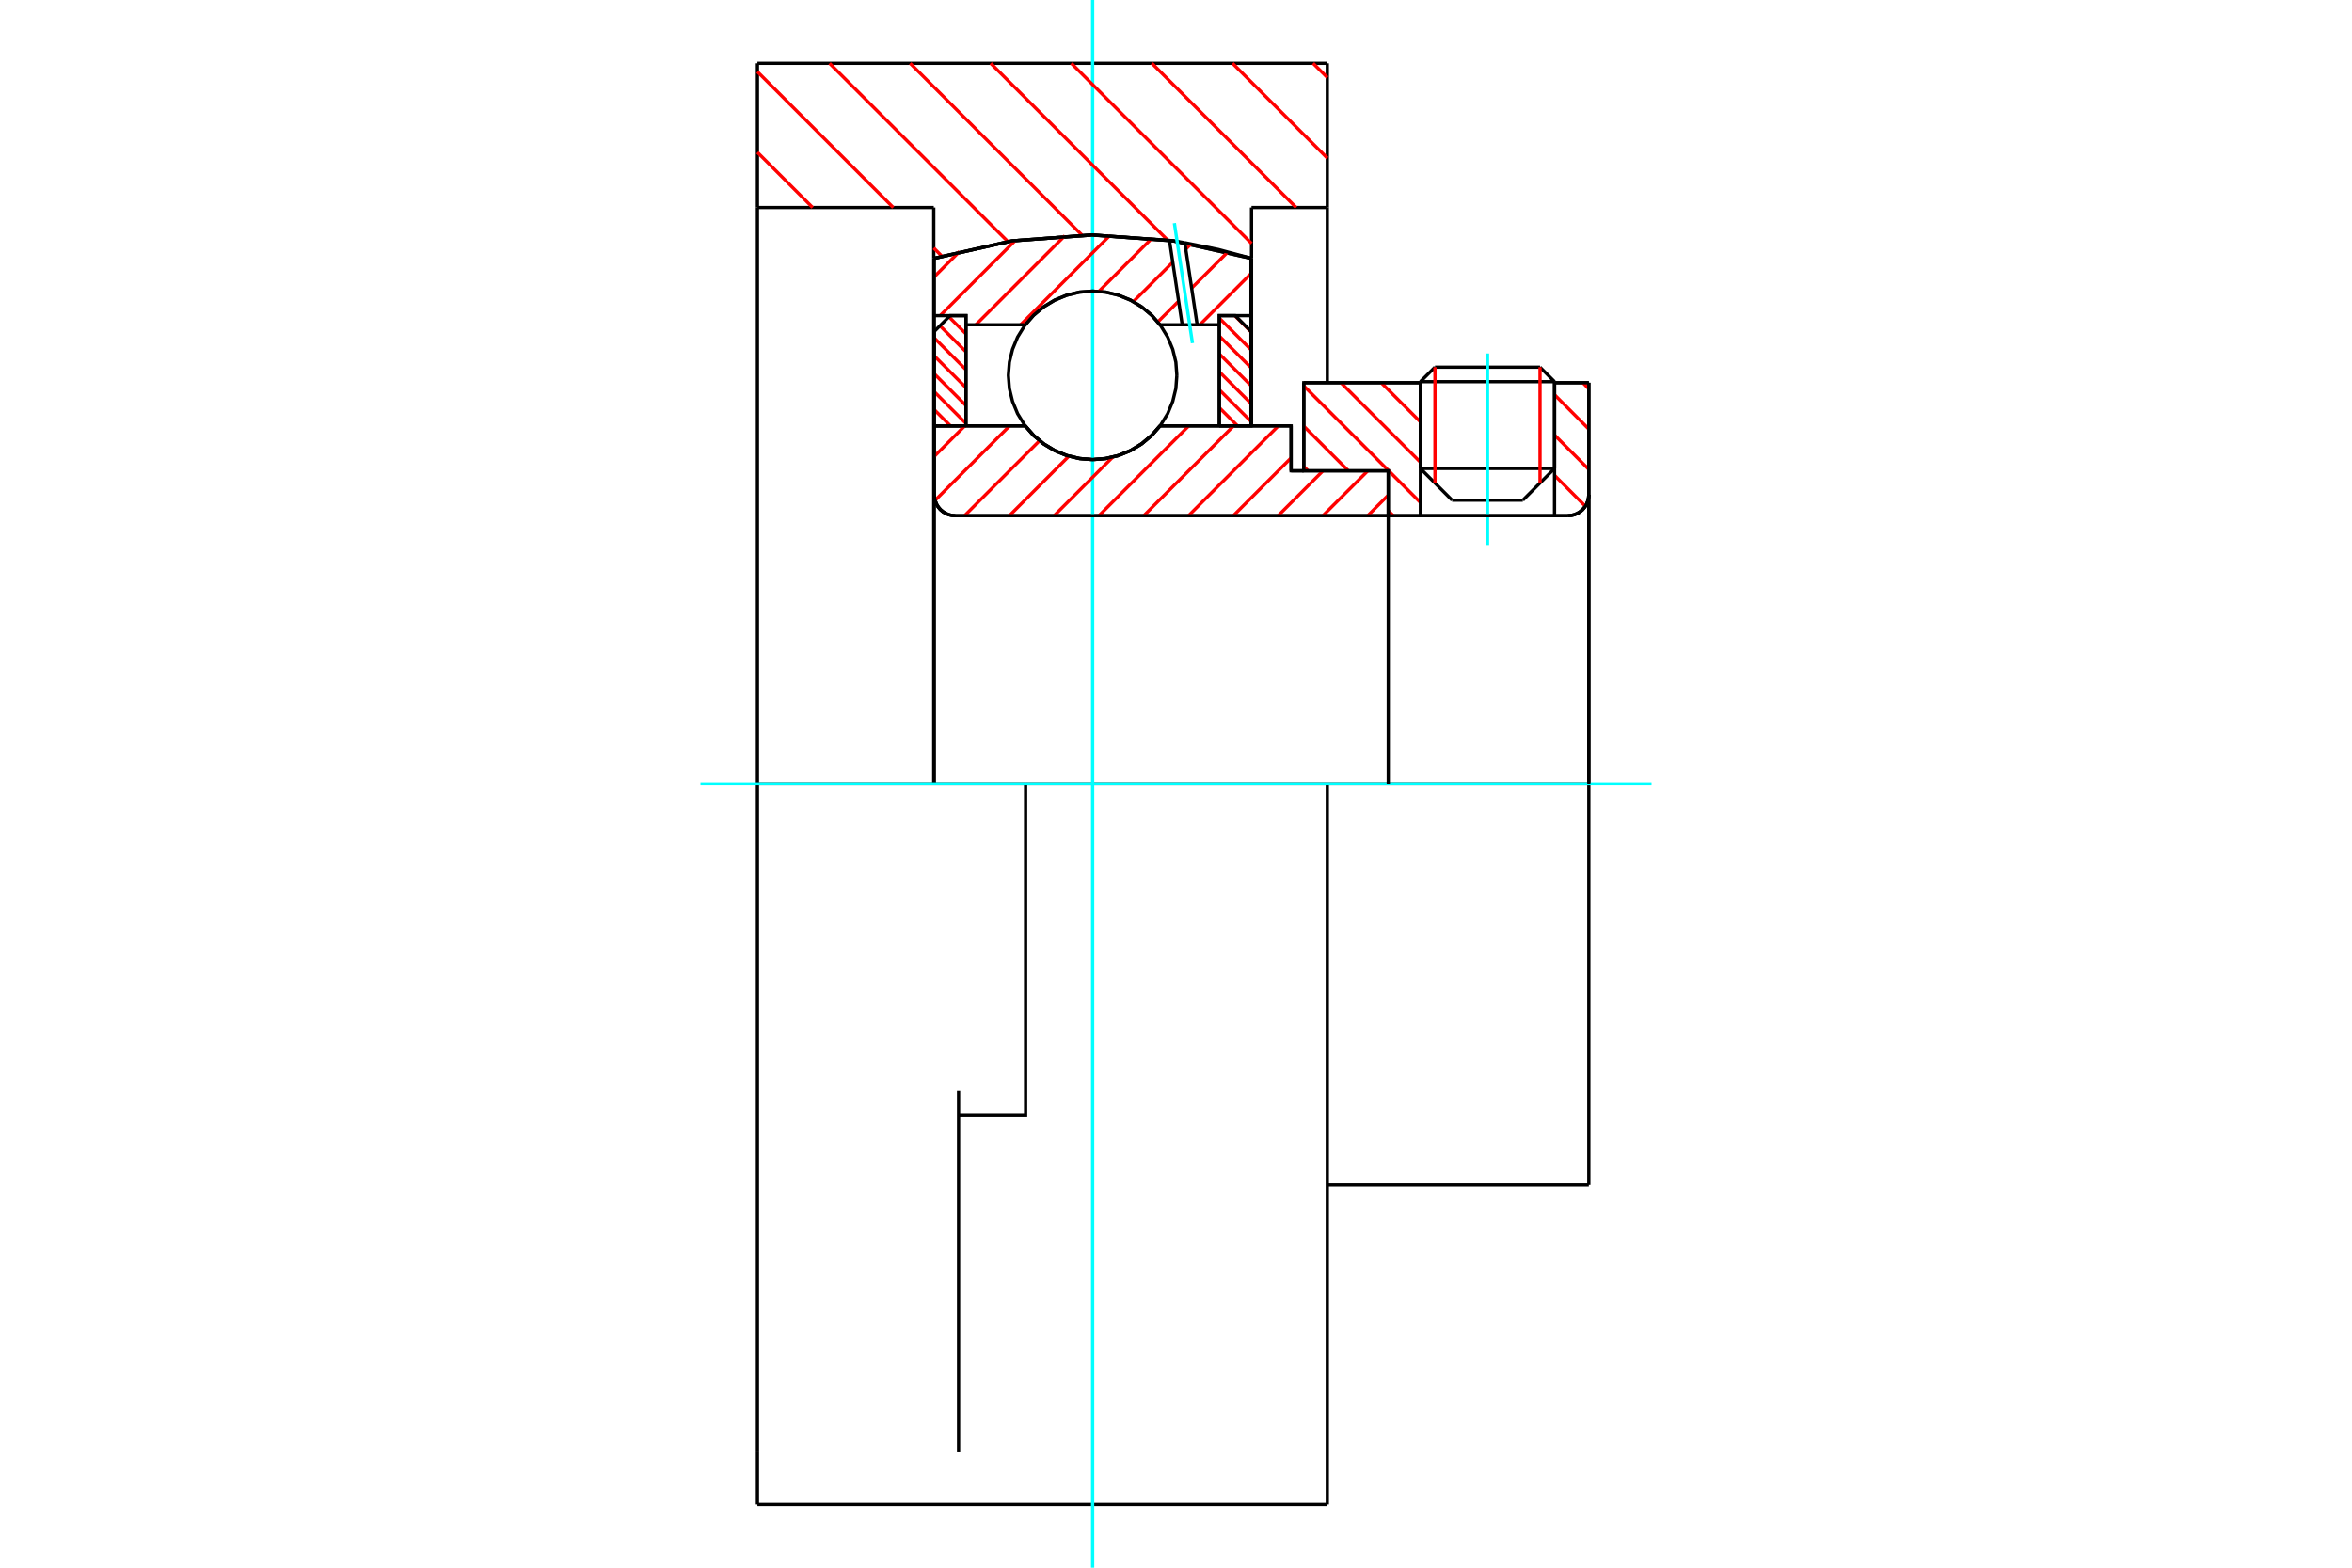 <?xml version="1.0" standalone="no"?>
<!DOCTYPE svg PUBLIC "-//W3C//DTD SVG 1.1//EN"
	"http://www.w3.org/Graphics/SVG/1.1/DTD/svg11.dtd">
<svg xmlns="http://www.w3.org/2000/svg" height="100%" width="100%" viewBox="0 0 36000 24000">
	<rect x="-1800" y="-1200" width="39600" height="26400" style="fill:#FFF"/>
	<g style="fill:none; fill-rule:evenodd" transform="matrix(1 0 0 1 0 0)">
		<g style="fill:none; stroke:#000; stroke-width:50; shape-rendering:geometricPrecision">
			<line x1="19762" y1="7208" x2="19956" y2="7208"/>
			<line x1="19762" y1="6520" x2="19762" y2="7208"/>
			<line x1="14300" y1="6520" x2="15692" y2="6520"/>
			<line x1="17756" y1="6520" x2="19762" y2="6520"/>
			<polyline points="15692,6520 15824,6669 15977,6797 16147,6900 16332,6975 16525,7020 16724,7036 16922,7020 17116,6975 17301,6900 17471,6797 17624,6669 17756,6520"/>
			<polyline points="14300,7572 14304,7622 14316,7672 14335,7719 14361,7762 14394,7801 14433,7834 14476,7860 14523,7880 14573,7891 14623,7895"/>
			<line x1="14300" y1="7572" x2="14300" y2="12000"/>
			<line x1="14300" y1="7572" x2="14300" y2="6520"/>
			<line x1="23794" y1="7172" x2="23794" y2="5859"/>
			<line x1="23309" y1="7657" x2="23794" y2="7172"/>
			<line x1="21741" y1="7172" x2="22226" y2="7657"/>
			<line x1="21741" y1="5859" x2="21741" y2="7172"/>
			<line x1="21741" y1="5859" x2="19956" y2="5859"/>
			<line x1="19956" y1="7208" x2="19956" y2="5859"/>
			<line x1="23996" y1="7895" x2="14623" y2="7895"/>
			<polyline points="23996,7895 24046,7891 24096,7880 24143,7860 24186,7834 24224,7801 24257,7762 24284,7719 24303,7672 24315,7622 24319,7572"/>
			<line x1="24319" y1="5859" x2="24319" y2="7572"/>
			<line x1="24319" y1="5859" x2="23794" y2="5859"/>
			<polyline points="24319,18141 24319,12000 20316,12000"/>
			<line x1="24319" y1="7572" x2="24319" y2="12000"/>
			<line x1="21741" y1="7172" x2="23794" y2="7172"/>
			<line x1="23794" y1="5843" x2="21741" y2="5843"/>
			<line x1="21964" y1="5621" x2="23572" y2="5621"/>
			<line x1="23309" y1="7657" x2="22226" y2="7657"/>
			<polyline points="14300,7572 14304,7622 14316,7672 14335,7719 14361,7762 14394,7801 14433,7834 14476,7860 14523,7880 14573,7891 14623,7895"/>
			<line x1="20316" y1="18141" x2="24319" y2="18141"/>
			<polyline points="23996,7895 24046,7891 24096,7880 24143,7860 24186,7834 24224,7801 24257,7762 24284,7719 24303,7672 24315,7622 24319,7572"/>
			<line x1="21741" y1="5843" x2="21741" y2="5859"/>
			<line x1="23794" y1="5859" x2="23794" y2="5843"/>
			<line x1="21964" y1="5621" x2="21741" y2="5843"/>
			<line x1="23794" y1="5843" x2="23572" y2="5621"/>
			<line x1="15698" y1="12000" x2="11593" y2="12000"/>
			<line x1="20316" y1="12000" x2="15698" y2="12000"/>
			<line x1="14292" y1="3177" x2="11593" y2="3177"/>
			<line x1="14292" y1="3957" x2="14292" y2="3177"/>
			<polyline points="19156,3957 17953,3687 16724,3597 15494,3687 14292,3957"/>
			<line x1="19156" y1="3177" x2="19156" y2="3957"/>
			<line x1="20316" y1="3177" x2="19156" y2="3177"/>
			<line x1="20316" y1="969" x2="20316" y2="3177"/>
			<line x1="11593" y1="969" x2="20316" y2="969"/>
			<line x1="11593" y1="3177" x2="11593" y2="969"/>
			<line x1="20316" y1="12000" x2="20316" y2="23031"/>
			<line x1="20316" y1="3177" x2="20316" y2="5859"/>
			<line x1="19156" y1="3957" x2="19156" y2="6520"/>
			<line x1="11593" y1="23031" x2="11593" y2="22233"/>
			<line x1="14292" y1="12000" x2="14292" y2="3957"/>
			<line x1="11593" y1="12000" x2="11593" y2="3177"/>
			<polyline points="11593,22233 11593,16700 11593,12000"/>
			<line x1="14672" y1="22233" x2="14672" y2="16700"/>
			<polyline points="14672,17067 15698,17067 15698,12000"/>
			<line x1="11593" y1="23031" x2="20316" y2="23031"/>
		</g>
		<g style="fill:none; stroke:#0FF; stroke-width:50; shape-rendering:geometricPrecision">
			<line x1="22768" y1="8343" x2="22768" y2="5411"/>
			<line x1="16724" y1="24000" x2="16724" y2="0"/>
			<line x1="10721" y1="12000" x2="25279" y2="12000"/>
		</g>
		<g style="fill:none; stroke:#F00; stroke-width:50; shape-rendering:geometricPrecision">
			<line x1="20098" y1="969" x2="20316" y2="1186"/>
			<line x1="18865" y1="969" x2="20316" y2="2420"/>
			<line x1="17631" y1="969" x2="19839" y2="3177"/>
			<line x1="16398" y1="969" x2="19156" y2="3727"/>
			<line x1="15164" y1="969" x2="17876" y2="3680"/>
			<line x1="13931" y1="969" x2="16561" y2="3599"/>
			<line x1="12697" y1="969" x2="15428" y2="3700"/>
			<line x1="11593" y1="1098" x2="13672" y2="3177"/>
			<line x1="14292" y1="3797" x2="14415" y2="3921"/>
			<line x1="11593" y1="2332" x2="12438" y2="3177"/>
		</g>
		<g style="fill:none; stroke:#000; stroke-width:50; shape-rendering:geometricPrecision">
			<polyline points="19156,3957 17953,3687 16724,3597 15494,3687 14292,3957"/>
		</g>
		<g style="fill:none; stroke:#F00; stroke-width:50; shape-rendering:geometricPrecision">
			<line x1="23572" y1="5621" x2="23572" y2="7395"/>
			<line x1="21964" y1="7395" x2="21964" y2="5621"/>
			<line x1="14300" y1="6272" x2="14548" y2="6520"/>
			<line x1="14300" y1="5997" x2="14785" y2="6482"/>
			<line x1="14300" y1="5723" x2="14785" y2="6208"/>
			<line x1="14300" y1="5449" x2="14785" y2="5934"/>
			<line x1="14300" y1="5174" x2="14785" y2="5659"/>
			<line x1="14387" y1="4987" x2="14785" y2="5385"/>
			<line x1="14524" y1="4850" x2="14785" y2="5111"/>
			<line x1="14780" y1="4832" x2="14785" y2="4836"/>
		</g>
		<g style="fill:none; stroke:#000; stroke-width:50; shape-rendering:geometricPrecision">
			<polyline points="14785,6520 14785,4832 14542,4832 14300,5074 14300,6520 14785,6520"/>
		</g>
		<g style="fill:none; stroke:#F00; stroke-width:50; shape-rendering:geometricPrecision">
			<line x1="18900" y1="4832" x2="19148" y2="5080"/>
			<line x1="18663" y1="4870" x2="19148" y2="5354"/>
			<line x1="18663" y1="5144" x2="19148" y2="5629"/>
			<line x1="18663" y1="5418" x2="19148" y2="5903"/>
			<line x1="18663" y1="5692" x2="19148" y2="6177"/>
			<line x1="18663" y1="5967" x2="19148" y2="6452"/>
			<line x1="18663" y1="6241" x2="18942" y2="6520"/>
			<line x1="18663" y1="6515" x2="18668" y2="6520"/>
		</g>
		<g style="fill:none; stroke:#000; stroke-width:50; shape-rendering:geometricPrecision">
			<polyline points="18663,6520 18663,4832 18906,4832 19148,5074 19148,6520 18663,6520"/>
			<polyline points="18013,5746 17998,5544 17950,5348 17873,5161 17767,4988 17636,4834 17482,4703 17309,4597 17122,4520 16926,4472 16724,4457 16522,4472 16325,4520 16139,4597 15966,4703 15812,4834 15681,4988 15575,5161 15498,5348 15450,5544 15434,5746 15450,5948 15498,6145 15575,6332 15681,6504 15812,6658 15966,6789 16139,6895 16325,6973 16522,7020 16724,7036 16926,7020 17122,6973 17309,6895 17482,6789 17636,6658 17767,6504 17873,6332 17950,6145 17998,5948 18013,5746"/>
		</g>
		<g style="fill:none; stroke:#F00; stroke-width:50; shape-rendering:geometricPrecision">
			<line x1="24227" y1="5859" x2="24319" y2="5952"/>
			<line x1="23794" y1="6043" x2="24319" y2="6569"/>
			<line x1="23794" y1="6660" x2="24319" y2="7186"/>
			<line x1="23794" y1="7277" x2="24266" y2="7750"/>
			<line x1="23794" y1="7894" x2="23795" y2="7895"/>
			<line x1="21141" y1="5859" x2="21741" y2="6459"/>
			<line x1="20524" y1="5859" x2="21741" y2="7076"/>
			<line x1="19956" y1="5908" x2="21741" y2="7693"/>
			<line x1="19956" y1="6525" x2="20639" y2="7208"/>
			<line x1="21249" y1="7818" x2="21326" y2="7895"/>
			<line x1="19956" y1="7142" x2="20022" y2="7208"/>
		</g>
		<g style="fill:none; stroke:#000; stroke-width:50; shape-rendering:geometricPrecision">
			<line x1="24319" y1="12000" x2="24319" y2="5859"/>
			<polyline points="23996,7895 24046,7891 24096,7880 24143,7860 24186,7834 24224,7801 24257,7762 24284,7719 24303,7672 24315,7622 24319,7572"/>
			<polyline points="23996,7895 23794,7895 23794,5859"/>
			<polyline points="23794,7895 21741,7895 21741,5859"/>
			<polyline points="21741,7895 21249,7895 21249,12000"/>
			<polyline points="21249,7895 21249,7208 19956,7208 19956,5859 21741,5859"/>
			<line x1="23794" y1="5859" x2="24319" y2="5859"/>
		</g>
		<g style="fill:none; stroke:#F00; stroke-width:50; shape-rendering:geometricPrecision">
			<line x1="19148" y1="4188" x2="18364" y2="4972"/>
			<line x1="18792" y1="3859" x2="18239" y2="4411"/>
			<line x1="18040" y1="4611" x2="17721" y2="4929"/>
			<line x1="18230" y1="3735" x2="18150" y2="3815"/>
			<line x1="17950" y1="4015" x2="17347" y2="4618"/>
			<line x1="17629" y1="3650" x2="16819" y2="4461"/>
			<line x1="16989" y1="3604" x2="15621" y2="4972"/>
			<line x1="16300" y1="3608" x2="14936" y2="4972"/>
			<line x1="15537" y1="3685" x2="14390" y2="4832"/>
			<line x1="14688" y1="3849" x2="14300" y2="4237"/>
		</g>
		<g style="fill:none; stroke:#000; stroke-width:50; shape-rendering:geometricPrecision">
			<polyline points="14300,6520 14300,4832 14300,3954"/>
			<polyline points="17900,3680 16691,3597 15482,3689 14300,3954"/>
			<polyline points="18135,3716 18017,3697 17900,3680"/>
			<polyline points="19148,3954 18645,3819 18135,3716"/>
			<polyline points="19148,3954 19148,4832 18663,4832 18663,4972 18663,6520"/>
			<polyline points="18663,4972 18324,4972 18095,4972 17756,4972 17624,4823 17471,4695 17301,4593 17116,4518 16922,4472 16724,4457 16525,4472 16332,4518 16147,4593 15977,4695 15824,4823 15692,4972 14785,4972 14785,6520"/>
			<polyline points="14785,4972 14785,4832 14300,4832"/>
			<line x1="19148" y1="4832" x2="19148" y2="6520"/>
		</g>
		<g style="fill:none; stroke:#0FF; stroke-width:50; shape-rendering:geometricPrecision">
			<line x1="18252" y1="5253" x2="17975" y2="3416"/>
		</g>
		<g style="fill:none; stroke:#000; stroke-width:50; shape-rendering:geometricPrecision">
			<line x1="18095" y1="4972" x2="17900" y2="3680"/>
			<line x1="18324" y1="4972" x2="18135" y2="3716"/>
		</g>
		<g style="fill:none; stroke:#F00; stroke-width:50; shape-rendering:geometricPrecision">
			<line x1="21249" y1="7580" x2="20934" y2="7895"/>
			<line x1="20936" y1="7208" x2="20248" y2="7895"/>
			<line x1="20250" y1="7208" x2="19563" y2="7895"/>
			<line x1="19762" y1="7010" x2="18877" y2="7895"/>
			<line x1="19567" y1="6520" x2="18191" y2="7895"/>
			<line x1="18881" y1="6520" x2="17506" y2="7895"/>
			<line x1="18195" y1="6520" x2="16820" y2="7895"/>
			<line x1="17032" y1="6998" x2="16134" y2="7895"/>
			<line x1="16361" y1="6983" x2="15449" y2="7895"/>
			<line x1="15911" y1="6747" x2="14763" y2="7895"/>
			<line x1="15453" y1="6520" x2="14312" y2="7660"/>
			<line x1="14767" y1="6520" x2="14300" y2="6987"/>
		</g>
		<g style="fill:none; stroke:#000; stroke-width:50; shape-rendering:geometricPrecision">
			<polyline points="14300,6520 14300,7572 14304,7622 14316,7672 14335,7719 14361,7762 14394,7801 14433,7834 14476,7860 14523,7880 14573,7891 14623,7895 21249,7895 21249,7208 19762,7208 19762,6520 17756,6520"/>
			<polyline points="15692,6520 15824,6669 15977,6797 16147,6900 16332,6975 16525,7020 16724,7036 16922,7020 17116,6975 17301,6900 17471,6797 17624,6669 17756,6520"/>
			<polyline points="15692,6520 14785,6520 14300,6520"/>
		</g>
	</g>
</svg>
